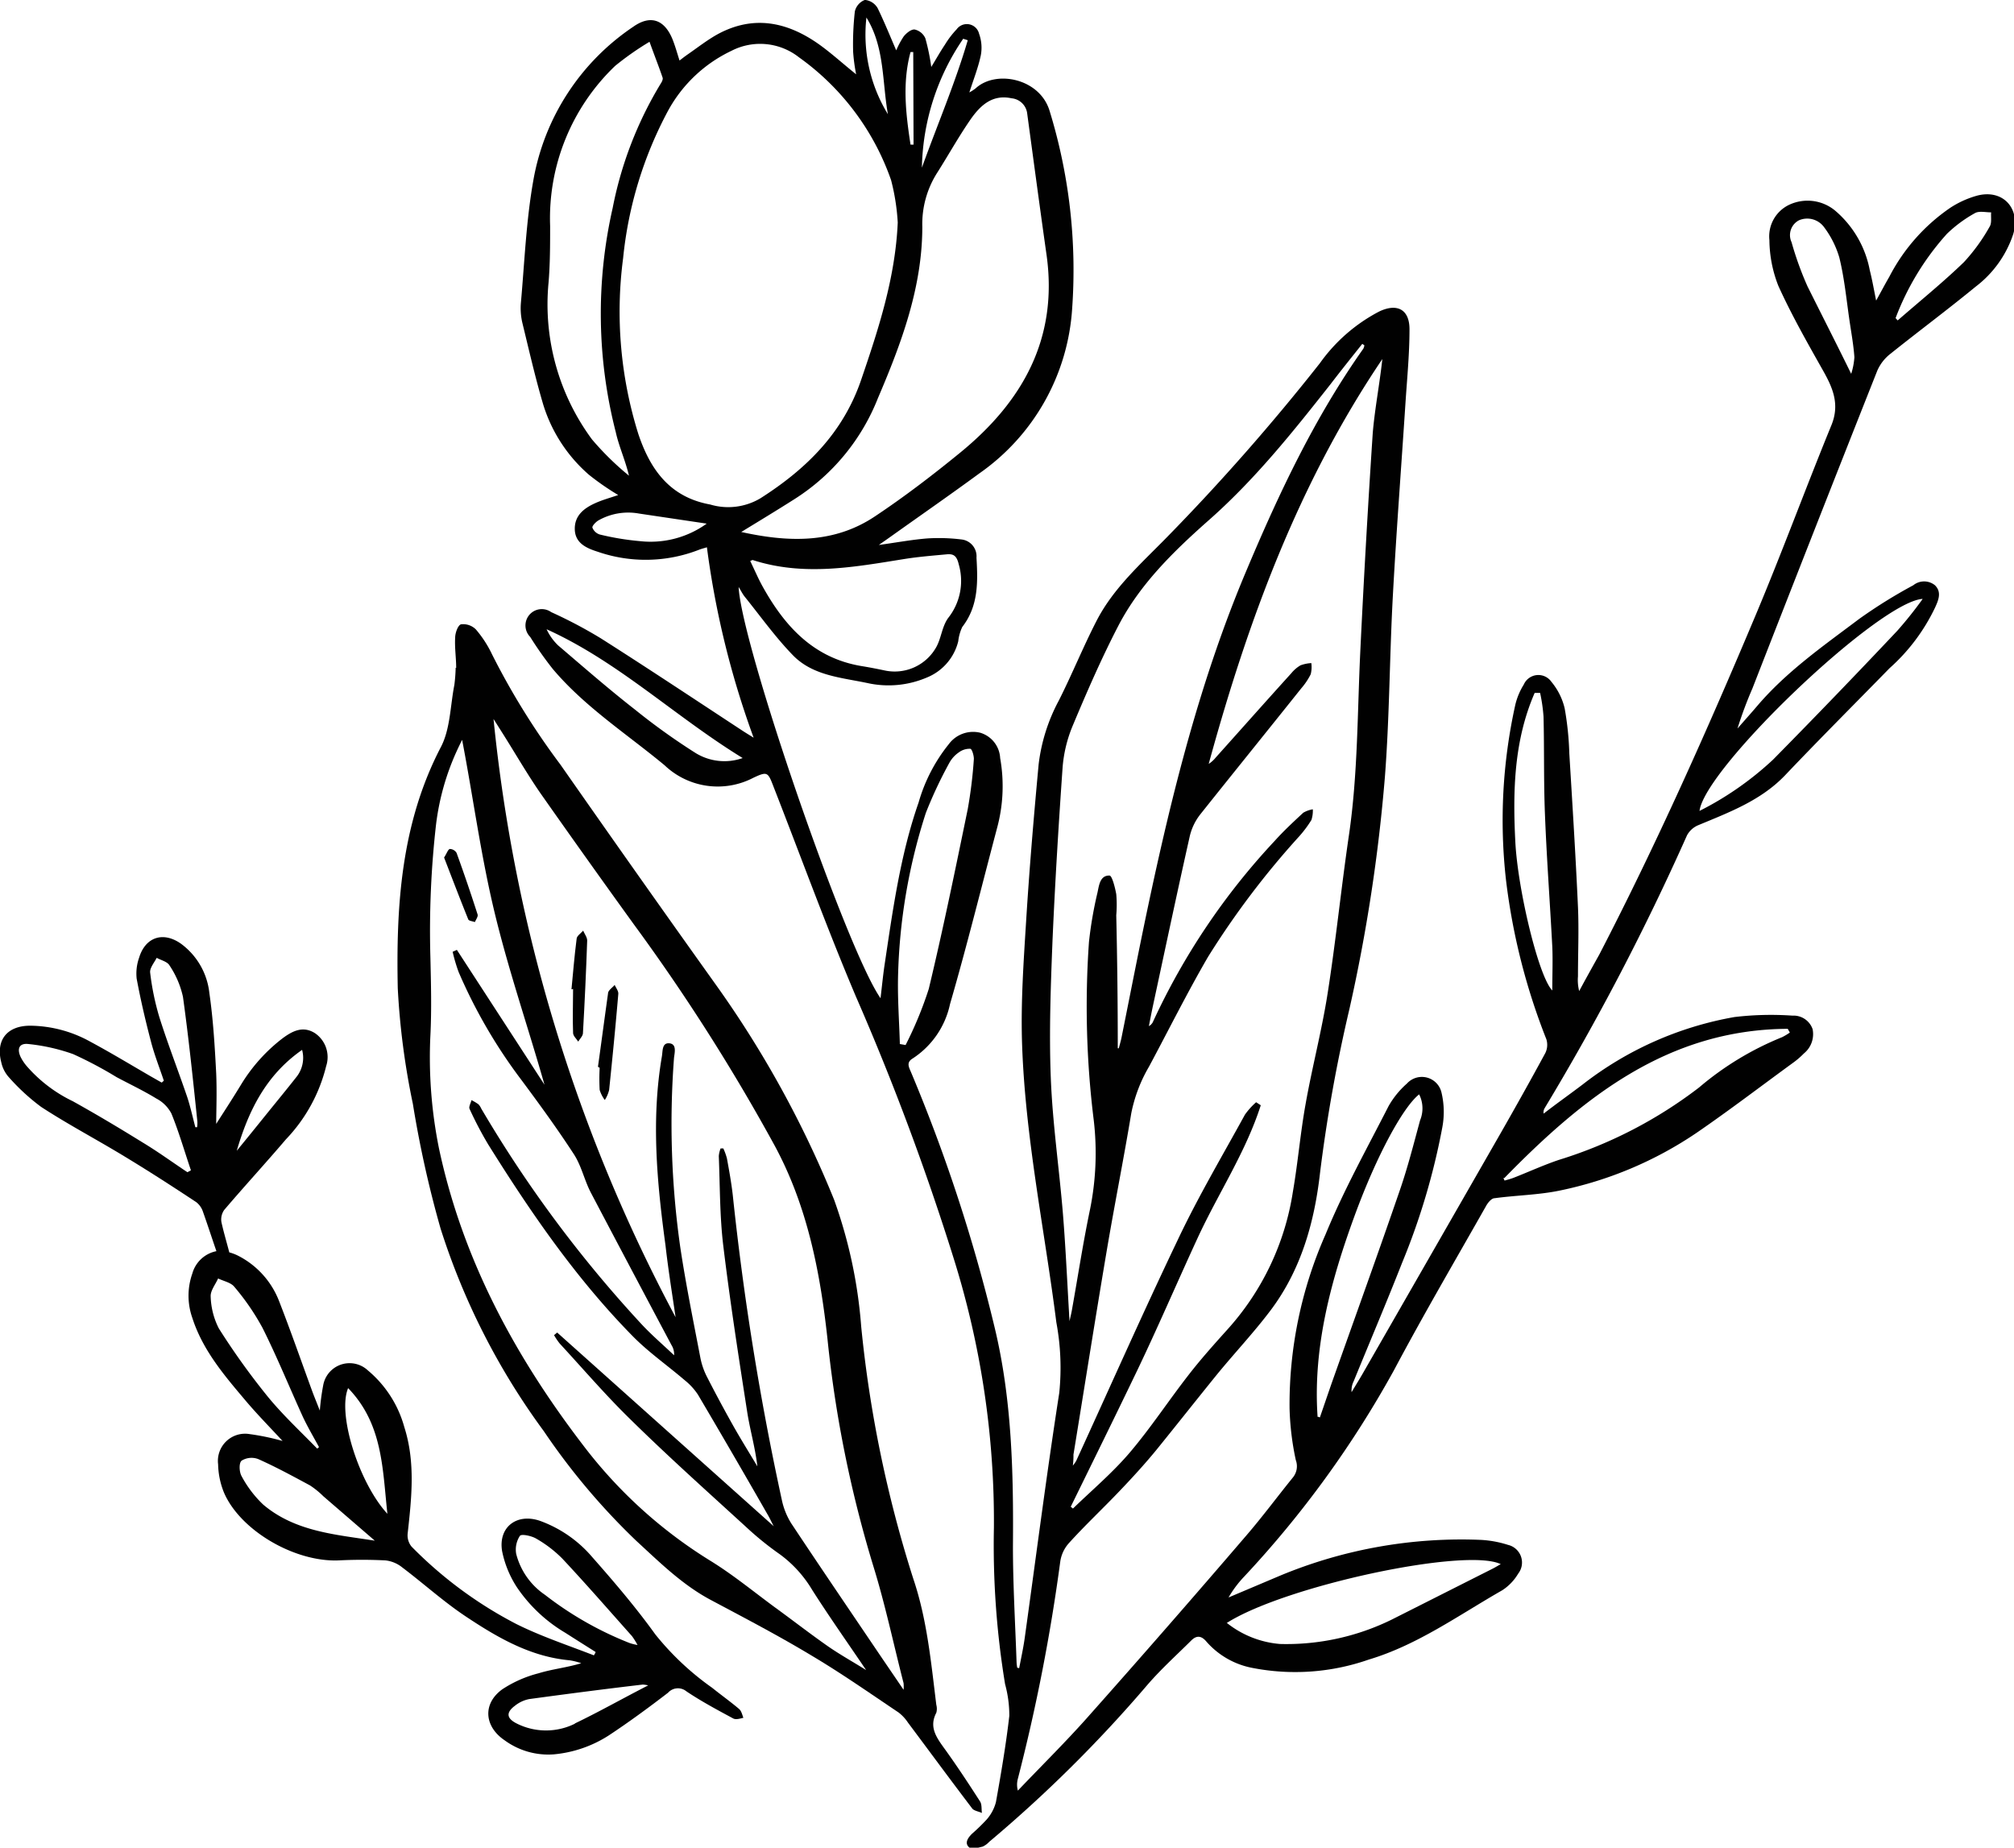 <svg xmlns="http://www.w3.org/2000/svg" viewBox="0 0 200 183.49"><defs><style>.cls-1{fill:#010101;}</style></defs><g id="decoration-7"><path class="cls-1" d="M101.21,165.66c.19-1,.41-2,.55-3,1.13-8.11,2.17-16.25,3.43-24.34a24.59,24.59,0,0,0-.29-7c-1.18-9.29-3.12-18.48-3.41-27.86-.12-4,.16-8,.41-12,.32-5.18.76-10.36,1.24-15.54a17.84,17.84,0,0,1,2-6.34c1.32-2.61,2.42-5.34,3.76-7.94,1.69-3.28,4.46-5.71,7-8.31a214.47,214.47,0,0,0,15.17-17.26,16.71,16.71,0,0,1,5.9-5.14c1.77-.84,3-.21,3,1.77,0,2.39-.23,4.78-.39,7.17-.42,6.42-.91,12.83-1.26,19.25-.33,6-.33,12-.79,18a167.16,167.16,0,0,1-3.53,23.1,153,153,0,0,0-2.91,16.22c-.55,4.89-1.87,9.64-4.91,13.68-1.68,2.23-3.61,4.27-5.38,6.44-2,2.47-4,5-6,7.47-1.16,1.41-2.39,2.75-3.65,4.07-1.66,1.74-3.41,3.38-5,5.14a3.5,3.5,0,0,0-.86,1.83,183.82,183.82,0,0,1-4.21,21.57,2.21,2.21,0,0,0,0,1.18c2.31-2.43,4.7-4.78,6.93-7.29q8-9,15.77-18.06c1.61-1.87,3.08-3.86,4.63-5.77a1.76,1.76,0,0,0,.27-1.7,27.66,27.66,0,0,1-.62-5.13,41.75,41.75,0,0,1,3.58-17.3c1.79-4.36,4.1-8.51,6.25-12.72a8.66,8.66,0,0,1,1.82-2.24,2,2,0,0,1,3.44.9,8.3,8.3,0,0,1,.08,3.44,68.06,68.06,0,0,1-4,13.47c-1.55,3.94-3.2,7.83-4.8,11.74a2.05,2.05,0,0,0-.21,1.09c.36-.61.74-1.21,1.09-1.82q6.89-12,13.77-24c1.49-2.61,2.95-5.22,4.38-7.86a1.86,1.86,0,0,0,.1-1.37,63.38,63.38,0,0,1-4-15.75,52.88,52.88,0,0,1,.92-17.47,6.7,6.7,0,0,1,.84-2,1.58,1.58,0,0,1,2.75-.26,6.39,6.39,0,0,1,1.31,2.63,30.1,30.1,0,0,1,.46,4.46c.31,5.09.63,10.17.86,15.26.1,2.3,0,4.59,0,6.89a4.41,4.41,0,0,0,.12,1.46c.65-1.21,1.32-2.41,2-3.63,5.67-10.95,10.69-22.21,15.47-33.57,2.65-6.29,5-12.7,7.58-19,.85-2.08.13-3.72-.85-5.45-1.55-2.75-3.12-5.51-4.42-8.38a12.67,12.67,0,0,1-.89-4.55,3.47,3.47,0,0,1,2-3.52,4.29,4.29,0,0,1,4.52.59,10.26,10.26,0,0,1,3.45,5.94c.24.93.4,1.88.63,3,.49-.88.88-1.63,1.3-2.35a18.66,18.66,0,0,1,6.1-6.89,9.5,9.5,0,0,1,2.62-1.18c2.56-.68,4.36,1.26,3.59,3.83a10.82,10.82,0,0,1-3.73,5.21c-2.78,2.28-5.67,4.43-8.48,6.68a4.29,4.29,0,0,0-1.29,1.67q-6.24,15.75-12.39,31.53a40.21,40.21,0,0,0-1.49,4c.64-.74,1.3-1.47,1.93-2.21,2.92-3.44,6.6-6,10.16-8.68A50,50,0,0,1,190,58.12a1.71,1.71,0,0,1,2.15,0c.69.68.35,1.48,0,2.24a19,19,0,0,1-4.51,6c-3.47,3.55-7,7.08-10.4,10.66-2.4,2.49-5.53,3.65-8.6,4.93a2.26,2.26,0,0,0-1.11,1,248,248,0,0,1-14.14,27.1.8.8,0,0,0-.1.54c1.29-1,2.58-1.91,3.86-2.88A34.08,34.08,0,0,1,172.24,101a30.73,30.73,0,0,1,5.76-.14,2,2,0,0,1,2,1.34,2.47,2.47,0,0,1-.87,2.42,8,8,0,0,1-1,.87c-3.2,2.33-6.35,4.74-9.64,7a37.75,37.75,0,0,1-13.64,5.75c-2.1.43-4.29.46-6.42.75-.32,0-.68.45-.86.78-3.07,5.42-6.22,10.8-9.14,16.3a101.93,101.93,0,0,1-14.87,20.49,11,11,0,0,0-1.56,2.08l5.2-2.2a46.88,46.88,0,0,1,19.82-3.52,10.67,10.67,0,0,1,2.74.5,1.8,1.8,0,0,1,1,2.86,5,5,0,0,1-1.57,1.64c-4.33,2.47-8.42,5.44-13.27,6.89a22.14,22.14,0,0,1-11.53.83,8.05,8.05,0,0,1-4.59-2.62c-.52-.62-1-.61-1.5-.11-1.46,1.45-3,2.84-4.34,4.39a134,134,0,0,1-15.73,15.61,2.11,2.11,0,0,1-.64.47c-.44.1-1.06.3-1.32.1-.55-.44-.12-1,.24-1.36A18.93,18.93,0,0,0,98,180.67a4.25,4.25,0,0,0,.9-1.7c.51-2.85,1-5.71,1.33-8.58a11.8,11.8,0,0,0-.42-3.14,84.94,84.94,0,0,1-1.11-15.53,87.24,87.24,0,0,0-4-26.77,256.52,256.52,0,0,0-9.71-26c-2.91-6.87-5.46-13.88-8.18-20.84-.55-1.43-.6-1.53-2-.87A7.65,7.65,0,0,1,66,76c-3.76-3.12-7.92-5.79-11.11-9.57a35.6,35.6,0,0,1-2.24-3.18,1.62,1.62,0,0,1,2.09-2.46,45.64,45.64,0,0,1,4.94,2.61c4.72,3,9.38,6.1,14.06,9.17.27.18.56.35,1.1.69A88,88,0,0,1,70.2,54.35c-.29.09-.54.15-.77.24a14.57,14.57,0,0,1-10.08.2c-1.1-.35-2.23-.84-2.27-2.21s.9-2.1,2-2.6c.74-.34,1.54-.55,2.31-.82a26.19,26.19,0,0,1-2.89-2,15.11,15.11,0,0,1-4.56-7c-.79-2.67-1.41-5.4-2.07-8.11a6.35,6.35,0,0,1-.14-2c.36-4.05.52-8.13,1.23-12.12A23.19,23.19,0,0,1,62.88,2.66C64.6,1.44,66,1.94,66.8,3.94c.25.64.44,1.31.68,2.07.3-.23.53-.41.76-.57,1-.69,2-1.48,3.06-2.06,3.51-1.89,6.84-1.23,10,1,1.24.88,2.37,1.92,3.72,3a17.16,17.16,0,0,1-.3-2.24,29.08,29.08,0,0,1,.17-4,1.61,1.61,0,0,1,1-1.15,1.65,1.65,0,0,1,1.27.83C87.83,2.2,88.41,3.64,89,5a8.42,8.42,0,0,1,.74-1.38c.26-.33.75-.73,1.09-.69a1.53,1.53,0,0,1,1.06.87,21.07,21.07,0,0,1,.59,2.85c.47-.77.89-1.52,1.36-2.22A8.92,8.92,0,0,1,95,2.91a1.25,1.25,0,0,1,2.23.45,4.07,4.07,0,0,1,.17,2.13c-.26,1.23-.73,2.41-1.14,3.69a4.58,4.58,0,0,0,.63-.41c2-1.85,6.36-1,7.34,2.24a53.83,53.83,0,0,1,2.24,19.64A21.64,21.64,0,0,1,97.27,47c-3,2.2-6,4.28-9,6.42l-1,.7c1.8-.25,3.3-.53,4.81-.65a18.2,18.2,0,0,1,3.38.1,1.68,1.68,0,0,1,1.51,1.81c.14,2.42.2,4.8-1.41,6.88a4.43,4.43,0,0,0-.4,1.42,5.23,5.23,0,0,1-3.16,3.62,9.68,9.68,0,0,1-5.87.53c-2.61-.55-5.41-.73-7.38-2.75-1.75-1.8-3.23-3.88-4.81-5.84-.2-.25-.34-.55-.59-.95.26,5.7,10.7,36,14.09,40.84.14-1.16.24-2.2.39-3.23.82-5.47,1.57-11,3.39-16.2a16.42,16.42,0,0,1,3-5.8,3,3,0,0,1,3.1-1.14,2.77,2.77,0,0,1,2,2.52,15.89,15.89,0,0,1-.32,7C97.45,88.14,96,94,94.34,99.72a8.57,8.57,0,0,1-3.7,5.39c-.67.4-.38.87-.17,1.37a163.9,163.9,0,0,1,8.3,25.34c1.72,7.14,1.88,14.44,1.82,21.76,0,3.83.23,7.66.36,11.48a3.43,3.43,0,0,0,.07.56Zm36.06-130c-8.33,12.34-13.35,26-17.24,40.2a2.87,2.87,0,0,0,.68-.61c2.51-2.8,5-5.61,7.53-8.4a3.37,3.37,0,0,1,.91-.78,3.7,3.7,0,0,1,1.07-.22,2.92,2.92,0,0,1-.06,1.11,6.73,6.73,0,0,1-.94,1.4c-3.32,4.16-6.67,8.3-10,12.48a5.57,5.57,0,0,0-1.07,2.2c-1.27,5.65-2.47,11.33-3.69,17-.13.62-.25,1.24-.37,1.86a.92.92,0,0,0,.43-.48,67.86,67.86,0,0,1,12.06-17.91c.9-1,1.87-1.9,2.84-2.8a2.75,2.75,0,0,1,.95-.34,3,3,0,0,1-.14,1.06,11.44,11.44,0,0,1-1.19,1.6,83.3,83.3,0,0,0-9.08,12c-2.07,3.56-3.91,7.26-5.86,10.9a14.84,14.84,0,0,0-1.76,4.63c-.76,4.57-1.67,9.11-2.44,13.67-1.14,6.74-2.2,13.48-3.3,20.22,0,.29,0,.58-.06,1.1a5.23,5.23,0,0,0,.32-.45c3.36-7.33,6.62-14.7,10.11-22,2-4.23,4.4-8.29,6.66-12.41a7.1,7.1,0,0,1,1.11-1.23l.46.3c-1.49,4.66-4.23,8.76-6.27,13.18s-4,9-6.14,13.45-4.3,8.83-6.46,13.24l.22.18c1.9-1.84,3.94-3.56,5.65-5.57,2.08-2.45,3.86-5.17,5.84-7.71,1.2-1.55,2.5-3,3.83-4.48a26.35,26.35,0,0,0,6.52-13.7c.5-2.89.74-5.82,1.26-8.7.65-3.67,1.61-7.3,2.19-11,.82-5.23,1.35-10.51,2.12-15.74.89-6.09.83-12.23,1.13-18.35q.52-10.79,1.23-21.55C136.52,40.62,137,38.16,137.27,35.68ZM89.15,22.1a21.5,21.5,0,0,0-.66-4.21,25.14,25.14,0,0,0-9.15-12.2,6.23,6.23,0,0,0-6.71-.64A14,14,0,0,0,66.34,11a39.18,39.18,0,0,0-4.46,14.63A40.63,40.63,0,0,0,63.39,43.1c1.17,3.49,3.1,6.27,7.13,7a6.25,6.25,0,0,0,5-.62c4.56-2.91,8.2-6.49,10-11.77C87.25,32.65,88.91,27.57,89.15,22.1Zm21.82,82,.13,0c.09-.34.19-.68.26-1,.86-4.28,1.69-8.56,2.59-12.83,2.42-11.46,5.25-22.79,9.83-33.62C127,49,130.55,41.46,135.39,34.62a1.15,1.15,0,0,0,.1-.33l-.21-.14c-1.05,1.32-2.11,2.64-3.15,4-3.79,4.81-7.59,9.57-12.25,13.65-3.38,3-6.66,6.21-8.79,10.28-1.69,3.25-3.15,6.61-4.57,10a13.42,13.42,0,0,0-1,4.15c-.4,5.72-.75,11.44-1,17.16-.18,4.56-.35,9.13-.17,13.68s.84,9,1.21,13.54c.28,3.48.43,7,.65,10.59.1-.48.2-.86.26-1.24.59-3.31,1.1-6.64,1.79-9.93a28.17,28.17,0,0,0,.36-8.74,91.57,91.57,0,0,1-.48-17.75,39.55,39.55,0,0,1,.85-4.92c.15-.7.25-1.7,1.19-1.67.25,0,.55,1.18.67,1.85a12.12,12.12,0,0,1,0,2.09Q111,97.48,111,104.11ZM73.61,52.83c4.54,1,9.12,1.22,13.26-1.54,2.93-1.95,5.74-4.1,8.47-6.33,6.21-5.07,9.77-11.36,8.58-19.7-.66-4.65-1.28-9.3-1.91-13.95a1.72,1.72,0,0,0-1.56-1.55c-1.89-.41-3.07.7-4,2-1.2,1.72-2.22,3.56-3.34,5.33a9.49,9.49,0,0,0-1.52,5.43c0,6-2.07,11.55-4.4,17a21,21,0,0,1-8.33,10.07C77.11,50.7,75.36,51.76,73.61,52.83ZM64.5,4.15a28.87,28.87,0,0,0-3.41,2.39,20.93,20.93,0,0,0-6.46,15.89c0,1.89,0,3.8-.16,5.68a22.57,22.57,0,0,0,4.32,15.53,28.42,28.42,0,0,0,3.67,3.6c-.37-1.56-1-2.91-1.31-4.32a47.32,47.32,0,0,1-.31-22.26A37.68,37.68,0,0,1,65.59,8.34c.12-.18.27-.46.21-.63C65.43,6.62,65,5.54,64.5,4.15Zm10,51.56c.42.86.78,1.72,1.23,2.53,2.22,4,5.11,7.15,9.91,7.92.73.12,1.45.26,2.16.41A4.73,4.73,0,0,0,93,64.22c.48-.9.55-2,1.15-2.84a5.91,5.91,0,0,0,1.06-5.33c-.2-.85-.51-1.07-1.21-1-1.39.13-2.79.24-4.17.46-5,.8-10,1.75-15.1.1Zm47.31,105.44a9.74,9.74,0,0,0,5.31,2.11,23.71,23.71,0,0,0,11.1-2.43l9.91-5c.29-.14.56-.31.9-.5C145.55,153.65,127.68,157.47,121.86,161.15Zm-32.5-57.48.62.11a37.59,37.59,0,0,0,2.3-5.57c1.42-5.92,2.64-11.88,3.87-17.85a45.21,45.21,0,0,0,.61-5c0-.34-.19-1-.36-1a1.78,1.78,0,0,0-1.15.37,3,3,0,0,0-.91,1,42.59,42.59,0,0,0-2.35,5,56.93,56.93,0,0,0-2.76,16.27C89.13,99.3,89.3,101.48,89.36,103.67Zm60,13.29c0,.1.07.19.1.28.31-.09.63-.17.93-.29,1.48-.58,2.94-1.25,4.45-1.76A44.26,44.26,0,0,0,168.72,108a30.08,30.08,0,0,1,8.25-5,6,6,0,0,0,.77-.46l-.21-.37C165.61,102.23,157.19,109,149.38,117Zm-18.54,23.69.3.11c.48-1.38.94-2.76,1.43-4.13,2.18-6.15,4.4-12.29,6.52-18.46.78-2.26,1.37-4.59,2-6.91a3.11,3.11,0,0,0-.09-2.58c-1.52,1.17-4.16,5.88-6.44,12.13S130.37,133.72,130.84,140.65Zm60.09-81.17c-4.46.43-21.56,16.79-22.09,21.05a31.39,31.39,0,0,0,7.3-5.09q6.24-6.33,12.34-12.8A39.52,39.52,0,0,0,190.93,59.48Zm-38,9.33-.46,0c-2.06,4.73-2.18,9.74-1.92,14.8.24,4.71,2.3,13.36,3.67,14.75,0-1.57.06-3,0-4.35-.23-4.39-.56-8.77-.73-13.17-.13-3.22-.06-6.45-.14-9.67A16.59,16.59,0,0,0,152.94,68.81Zm30.94-31.59a6.86,6.86,0,0,0,.35-1.75c-.09-1.25-.32-2.49-.5-3.73-.3-2.07-.5-4.16-1-6.18a9.42,9.42,0,0,0-1.51-3,2.07,2.07,0,0,0-2.5-.68,1.66,1.66,0,0,0-.73,2.17,32.21,32.21,0,0,0,1.58,4.38C180.93,31.32,182.38,34.16,183.88,37.22ZM73.75,75.28C67,71.14,61.41,65.71,54.28,62.49a5.34,5.34,0,0,0,1.14,1.6c2.52,2.15,5,4.32,7.64,6.38a64.46,64.46,0,0,0,6,4.3A5.45,5.45,0,0,0,73.75,75.28ZM188.24,31.59l.21.23c2.2-1.92,4.48-3.76,6.58-5.79a18.41,18.41,0,0,0,2.55-3.52c.23-.36.11-.94.15-1.42-.54,0-1.19-.16-1.6.07a13.16,13.16,0,0,0-2.79,2.06A26.45,26.45,0,0,0,188.24,31.59ZM70.18,52l-6.72-1a6,6,0,0,0-4.05.69c-.26.16-.63.55-.58.71a1.15,1.15,0,0,0,.73.68,26.65,26.65,0,0,0,4,.66A9.54,9.54,0,0,0,70.18,52Zm25.94-48-.47-.15a23.41,23.41,0,0,0-4.1,12.8C93.08,12.38,94.86,8.25,96.12,3.94Zm-7.93,7.43c-.6-3.25-.31-6.71-2.15-9.69A15.14,15.14,0,0,0,88.19,11.37Zm2.5-6.26h-.27c-.83,3.06-.47,6.13,0,9.19h.3Z"/><path class="cls-1" d="M45.3,66.32c0-1-.16-2-.1-3,0-.47.28-1.24.58-1.32a1.78,1.78,0,0,1,1.47.5A11.1,11.1,0,0,1,48.87,65a72.86,72.86,0,0,0,6.79,10.94q7.68,11,15.45,21.88a103.37,103.37,0,0,1,11.72,21.32,47.8,47.8,0,0,1,2.69,12.58,121.53,121.53,0,0,0,5.19,25.11c1.35,4,1.75,8.27,2.27,12.47a1.49,1.49,0,0,1,0,.79c-.71,1.35-.06,2.35.71,3.42,1.27,1.75,2.46,3.56,3.63,5.38.2.3.13.76.19,1.15-.35-.16-.84-.22-1-.49-2.14-2.81-4.23-5.66-6.35-8.49a4.12,4.12,0,0,0-.93-1c-2.82-1.89-5.6-3.84-8.52-5.58-3.31-2-6.72-3.78-10.12-5.59-2.84-1.51-5.09-3.75-7.41-5.88A66.88,66.88,0,0,1,54,142.12,69.3,69.3,0,0,1,43.75,122,108,108,0,0,1,41,109.62a74.56,74.56,0,0,1-1.5-11.48c-.17-8.22.33-16.36,4.27-23.93.95-1.8.94-4.11,1.35-6.19a16,16,0,0,0,.13-1.7Zm21.79,64.49c-.35-2.37-.73-4.73-1-7.11-.85-6.25-1.44-12.51-.36-18.8.09-.53,0-1.38.76-1.29s.48,1,.44,1.48a87,87,0,0,0,.62,18.74c.55,3.68,1.3,7.34,2,11a7.12,7.12,0,0,0,.6,1.79c.83,1.63,1.7,3.25,2.59,4.84.79,1.41,1.64,2.77,2.47,4.16-.21-1.84-.72-3.58-1-5.34-.86-5.53-1.72-11.06-2.39-16.61-.35-2.93-.32-5.9-.44-8.86a2.63,2.63,0,0,1,.18-.76h.27a5.88,5.88,0,0,1,.36,1c.22,1.21.44,2.42.58,3.65A280.46,280.46,0,0,0,77.65,149a7.17,7.17,0,0,0,.93,2.29c2.78,4.19,5.61,8.35,8.43,12.52.85,1.26,1.71,2.51,2.72,4a3.73,3.73,0,0,0,0-.66c-1-3.88-1.82-7.8-3-11.61a118.54,118.54,0,0,1-4.56-22.6c-.73-6.66-2-13.16-5.23-19.15a196.22,196.22,0,0,0-14-22q-4.68-6.48-9.26-13c-1.3-1.88-2.45-3.87-3.67-5.81l-1-1.58A159.62,159.62,0,0,0,67.09,130.81ZM45.89,73.47c-.12.25-.31.63-.48,1a24.71,24.71,0,0,0-2.11,7.42,93.42,93.42,0,0,0-.56,13.16c.06,2.6.13,5.2,0,7.79a45.52,45.52,0,0,0,.86,11.24c2.35,11,7.53,20.59,14.29,29.42A46.52,46.52,0,0,0,70.55,155c2.24,1.38,4.28,3.06,6.4,4.62,1.75,1.27,3.46,2.6,5.23,3.84,1.19.83,2.47,1.54,3.83,2.39-1.86-2.75-3.67-5.31-5.35-7.95a12,12,0,0,0-3.18-3.52,31.16,31.16,0,0,1-3.41-2.76c-3.86-3.53-7.74-7-11.49-10.69-2.45-2.39-4.68-5-7-7.51a6.7,6.7,0,0,1-.56-.83l.31-.26,21.5,19.23c-.28-.54-.44-.89-.64-1.22-2.29-4-4.56-7.91-6.88-11.84A6.18,6.18,0,0,0,68,137.07c-1.69-1.45-3.54-2.74-5.1-4.31-5.65-5.73-10.18-12.32-14.42-19.11a35.89,35.89,0,0,1-1.85-3.53c-.1-.21.12-.57.19-.87a5.4,5.4,0,0,1,.7.42,1.6,1.6,0,0,1,.27.42,123.74,123.74,0,0,0,16,21.5c1,1.06,2.1,2,3.15,3a1.69,1.69,0,0,0-.25-1c-2.66-5-5.34-10.06-8-15.12-.65-1.23-.94-2.67-1.69-3.83-1.63-2.51-3.4-4.94-5.19-7.35a51.52,51.52,0,0,1-6.27-10.77,16.32,16.32,0,0,1-.59-2l.42-.19,8.7,13.39c-1.62-5.69-3.54-11.26-4.93-17S47,79.24,45.89,73.47Z"/><path class="cls-1" d="M73.39,169.71c-.86-.73-1.79-1.39-2.67-2.1a27.59,27.59,0,0,1-5.65-5.31c-1.92-2.67-4.07-5.19-6.25-7.66a12.33,12.33,0,0,0-5.2-3.61c-2.3-.79-4.15.62-3.76,3a10.25,10.25,0,0,0,1.5,3.64,15.06,15.06,0,0,0,4.78,4.48c1,.64,2,1.27,3,1.9,0,.11-.11.22-.16.34-2.57-1-5.23-1.88-7.7-3.11a41,41,0,0,1-10.41-7.69,1.77,1.77,0,0,1-.39-1.27c.39-3.55.79-7.09-.33-10.6a11.2,11.2,0,0,0-3.62-5.63,2.66,2.66,0,0,0-4.44,1.51,22.8,22.8,0,0,0-.33,2.48c-.28-.72-.51-1.27-.72-1.83-1.1-3-2.14-6-3.31-9a8.49,8.49,0,0,0-4.13-4.57,4.47,4.47,0,0,0-.83-.31c-.26-1-.56-2-.78-3a1.64,1.64,0,0,1,.28-1.22c2-2.35,4.1-4.63,6.12-7a16.05,16.05,0,0,0,4-7.28,2.87,2.87,0,0,0-1.13-3.28c-1.19-.74-2.23-.2-3.21.53a16.73,16.73,0,0,0-4.16,4.67c-.91,1.49-1.86,2.94-2.42,3.82,0-1.12.08-3.07,0-5-.14-2.69-.3-5.38-.68-8a7,7,0,0,0-2.83-4.9c-1.77-1.24-3.53-.65-4.15,1.41a4.73,4.73,0,0,0-.24,2.06c.39,2.09.87,4.16,1.41,6.21.34,1.33.85,2.62,1.29,3.93l-.21.19-1.09-.62c-2-1.16-4-2.37-6.07-3.48A12.5,12.5,0,0,0,3,101.86c-2.3,0-3.45,1.43-2.87,3.65a3.23,3.23,0,0,0,.7,1.41,20.78,20.78,0,0,0,3.25,3c2.59,1.69,5.33,3.14,8,4.75s5,3.12,7.42,4.72a2,2,0,0,1,.65.93c.46,1.3.89,2.62,1.34,3.93a3.11,3.11,0,0,0-2.39,2.22,6.61,6.61,0,0,0,0,4.41c1,3.12,3.07,5.59,5.11,8,1.23,1.48,2.59,2.85,3.85,4.22a23.43,23.43,0,0,0-3.25-.68,2.7,2.7,0,0,0-3.15,3,7.87,7.87,0,0,0,.58,2.8c1.61,3.76,7,6.91,11.37,6.74a45.66,45.66,0,0,1,4.68,0,3.22,3.22,0,0,1,1.66.7c2.12,1.6,4.1,3.4,6.31,4.87,3.14,2.09,6.42,4,10.31,4.35a6.68,6.68,0,0,1,1.15.29c-1.44.44-2.88.58-4.24,1a11.91,11.91,0,0,0-3.6,1.59c-2,1.45-1.77,3.72.24,5.07A7.34,7.34,0,0,0,55,174.22a12.11,12.11,0,0,0,5.44-1.87c2-1.32,4-2.79,5.9-4.25a1.32,1.32,0,0,1,1.82-.14c1.49,1,3.08,1.85,4.66,2.7.27.14.7,0,1-.07C73.71,170.3,73.63,169.91,73.39,169.71ZM30,104.26A3.05,3.05,0,0,1,29.4,107c-1,1.27-2,2.48-3,3.72s-1.92,2.38-2.89,3.56C24.66,110.37,26.37,106.79,30,104.26ZM18.61,116.41c-1.5-1-3-2.09-4.52-3-2.26-1.4-4.54-2.76-6.86-4.05a14.21,14.21,0,0,1-4.57-3.48,4.53,4.53,0,0,1-.61-.91c-.39-.84-.13-1.4.78-1.29a19,19,0,0,1,4.43,1,39.75,39.75,0,0,1,4.32,2.29c1.31.7,2.67,1.34,3.94,2.12a3.53,3.53,0,0,1,1.5,1.49c.75,1.84,1.3,3.76,1.94,5.64Zm1-4.47H19.4c-.27-1-.48-2-.81-3-.9-2.64-1.92-5.25-2.76-7.91a25.85,25.85,0,0,1-.92-4.45c-.05-.46.42-1,.65-1.46.44.24,1.06.38,1.27.75A9.07,9.07,0,0,1,18.17,99c.57,4.11,1,8.25,1.43,12.38A2.6,2.6,0,0,1,19.57,111.94Zm7,26.78a70.79,70.79,0,0,1-4.88-6.8,7.42,7.42,0,0,1-.81-3.23c0-.55.48-1.15.74-1.73.55.27,1.27.4,1.61.83a23.65,23.65,0,0,1,2.81,4.1c1.44,2.88,2.66,5.88,4,8.82.47,1,1.06,2,1.6,3l-.18.15C29.87,142.18,28.11,140.55,26.61,138.72Zm-.47,10.7A11.07,11.07,0,0,1,24,146.61c-.25-.42-.29-1.34,0-1.56a1.87,1.87,0,0,1,1.65-.15c1.75.78,3.44,1.7,5.13,2.61a8.36,8.36,0,0,1,1.32,1.07L37.22,153C33.36,152.39,29.33,152.12,26.14,149.42Zm8.43-11.57c3.45,3.56,3.41,8,3.9,12.48C35.66,147.29,33.48,140.45,34.57,137.85Zm19.55,20.53a7,7,0,0,1-2.86-4.07,2.48,2.48,0,0,1,.37-1.79c.15-.21,1.14,0,1.59.26a12.07,12.07,0,0,1,2.62,2c2.36,2.52,4.62,5.12,6.92,7.7a7.42,7.42,0,0,1,.55.88,5.07,5.07,0,0,1-.8-.2A33.93,33.93,0,0,1,54.12,158.38Zm3,12.78a6.47,6.47,0,0,1-5.8,0c-1-.5-1.11-1.08-.18-1.77a3.25,3.25,0,0,1,1.42-.66c3.75-.51,7.51-1,11.27-1.44a3.63,3.63,0,0,1,.54.08C61.81,168.68,59.49,170,57.07,171.16Z"/><path class="cls-1" d="M56.75,98.25c.16-1.65.29-3.3.51-5,0-.3.42-.56.65-.83.14.33.41.67.4,1q-.16,4.59-.42,9.17c0,.29-.31.57-.47.85-.18-.28-.5-.56-.51-.85-.06-1.46,0-2.92,0-4.38Z"/><path class="cls-1" d="M59.38,105.94c.34-2.43.66-4.86,1-7.28,0-.31.43-.57.66-.85.13.3.39.61.36.9-.27,3.18-.58,6.35-.91,9.53a3.27,3.27,0,0,1-.43,1,3.3,3.3,0,0,1-.51-1,20.16,20.16,0,0,1,0-2.2Z"/><path class="cls-1" d="M44.1,85.16c.28-.43.38-.8.57-.85a.8.8,0,0,1,.67.39q1.09,3,2.09,6.12c.06.2-.17.5-.27.75-.23-.09-.6-.11-.66-.27C45.67,89.25,44.88,87.18,44.1,85.16Z"/></g></svg>